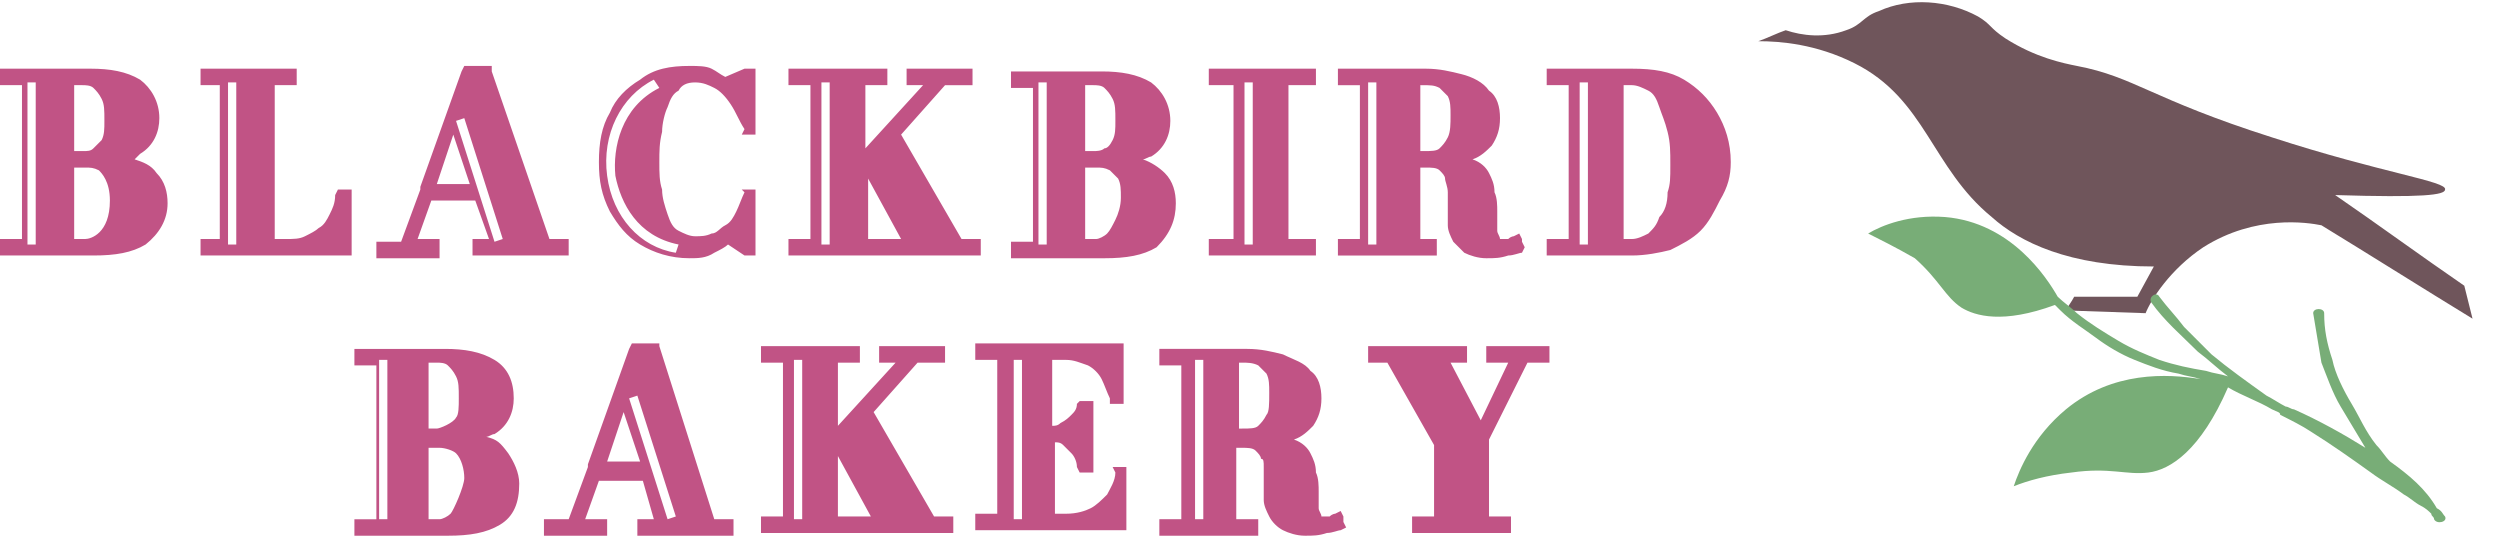 <?xml version="1.0" encoding="utf-8"?>
<!-- Generator: Adobe Illustrator 27.2.0, SVG Export Plug-In . SVG Version: 6.00 Build 0)  -->
<svg version="1.1" id="Layer_1" xmlns="http://www.w3.org/2000/svg" xmlns:xlink="http://www.w3.org/1999/xlink" x="0px" y="0px"
	 viewBox="0 0 91 20" style="enable-background:new 0 0 91 20;" xml:space="preserve">
<style type="text/css">
	.st0{fill:#6F555B;}
	.st1{fill:#C15385;}
	.st2{fill:#78AD77;}
</style>
<path class="st0" d="M64,1.5c0.3-0.1,0.7-0.3,1-0.4c0.6,0.2,1.4,0.3,2.2,0c0.6-0.2,0.6-0.5,1.2-0.7C69.5-0.1,70.9,0,72,0.6
	c0.5,0.3,0.4,0.4,1,0.8c1.1,0.7,2.1,0.9,2.6,1c2.1,0.4,2.7,1.2,7.1,2.6c4,1.3,6.4,1.6,6.3,1.9c0,0.2-0.8,0.3-4,0.2
	c1.6,1.1,3.1,2.2,4.7,3.3c0.1,0.4,0.2,0.8,0.3,1.2c-1.8-1.1-3.7-2.3-5.5-3.4C84,8.1,82.1,7.8,80.2,9c-1.2,0.8-1.9,1.9-2.1,2.4
	l-2.9-0.1c0.1-0.2,0.2-0.3,0.3-0.5h2.3l0.6-1.1c-3.1,0-4.9-0.9-5.9-1.8c-2.2-1.8-2.4-4.3-5-5.6C66.1,1.6,64.8,1.5,64,1.5L64,1.5z"/>
<path class="st1" d="M40.6,17.2c0,0.3-0.2,0.6-0.3,0.8c-0.2,0.2-0.4,0.4-0.6,0.5l0,0c-0.2,0.1-0.5,0.2-0.9,0.2h-0.4v-2.6
	c0.1,0,0.2,0,0.3,0.1s0.2,0.2,0.3,0.3l0,0c0.1,0.1,0.2,0.3,0.2,0.5l0.1,0.2h0.5v-2.6h-0.5l-0.1,0.1c0,0.2-0.1,0.3-0.2,0.4
	c-0.1,0.1-0.2,0.2-0.4,0.3c-0.1,0.1-0.2,0.1-0.3,0.1v-2.4h0.5c0.3,0,0.5,0.1,0.8,0.2c0.2,0.1,0.4,0.3,0.5,0.5l0,0
	c0.1,0.2,0.2,0.5,0.3,0.7v0.2h0.5v-2.2h-5.4v0.6h0.8v5.6h-0.8v0.6H41V17h-0.5L40.6,17.2z M37.2,18.9h-0.3v-5.8h0.3V18.9z M27.1,7
	c-0.1,0.2-0.2,0.5-0.3,0.7c-0.1,0.2-0.2,0.4-0.4,0.5s-0.3,0.3-0.5,0.3c-0.2,0.1-0.4,0.1-0.6,0.1s-0.4-0.1-0.6-0.2
	c-0.2-0.1-0.3-0.3-0.4-0.6c-0.1-0.3-0.2-0.6-0.2-0.9C24,6.6,24,6.3,24,5.9s0-0.7,0.1-1.1c0-0.3,0.1-0.7,0.2-0.9
	c0.1-0.3,0.2-0.5,0.4-0.6C24.8,3.1,25,3,25.3,3s0.5,0.1,0.7,0.2c0.2,0.1,0.4,0.3,0.6,0.6s0.3,0.6,0.5,0.9L27,4.9h0.5V2.5h-0.4l0,0
	l-0.7,0.3c-0.2-0.1-0.3-0.2-0.5-0.3s-0.5-0.1-0.8-0.1c-0.7,0-1.3,0.1-1.8,0.5c-0.5,0.3-0.9,0.7-1.1,1.2c-0.3,0.5-0.4,1.1-0.4,1.8
	s0.1,1.2,0.4,1.8c0.3,0.5,0.6,0.9,1.1,1.2s1.1,0.5,1.8,0.5c0.3,0,0.6,0,0.9-0.2l0,0c0.2-0.1,0.4-0.2,0.5-0.3l0.6,0.4l0,0h0.4V6.9H27
	L27.1,7z M24.6,9.2c-1.3-0.2-2.3-1.3-2.5-2.8s0.5-2.9,1.7-3.5L24,3.2c-1.4,0.7-1.7,2.2-1.6,3.2c0.2,1,0.8,2.2,2.3,2.5L24.6,9.2z
	 M54.2,12.6h2.2v0.6h-0.8L54.2,16v2.8H55v0.6h-3.6v-0.6h0.8v-2.6l-1.7-3h-0.7v-0.6h3.6v0.6h-0.6l1.1,2.1l1-2.1h-0.8v-0.6H54.2z
	 M47.9,8.7h-1V3.1h1V2.5H44v0.6h0.9v5.6H44v0.6h3.9V8.7z M45.6,8.9h-0.3V3h0.3V8.9z M24,12.6v-0.1h-1l-0.1,0.2l-1.5,4.2l0,0V17
	l-0.7,1.9h-0.9v0.6h2.3v-0.6h-0.8l0.5-1.4h1.6l0.4,1.4h-0.6v0.6h3.5v-0.6H26L24,12.6z M22.1,16.8l0.6-1.8l0.6,1.8H22.1z M24.3,18.9
	l-1.4-4.4l0.3-0.1l1.4,4.4L24.3,18.9z M62.5,4.1c-0.3-0.5-0.7-0.9-1.2-1.2s-1.1-0.4-1.9-0.4h-3.1v0.6h0.8v5.6h-0.8v0.6h3.1
	c0.5,0,1-0.1,1.4-0.2c0.4-0.2,0.8-0.4,1.1-0.7s0.5-0.7,0.7-1.1C62.9,6.8,63,6.4,63,5.9C63,5.2,62.8,4.6,62.5,4.1z M57.8,8.9h-0.3V3
	h0.3V8.9z M60.7,7L60.7,7c0,0.4-0.1,0.7-0.3,0.9c-0.1,0.3-0.2,0.4-0.4,0.6c-0.2,0.1-0.4,0.2-0.6,0.2h-0.3V3.1h0.3
	c0.2,0,0.4,0.1,0.6,0.2c0.2,0.1,0.3,0.3,0.4,0.6c0.1,0.3,0.2,0.5,0.3,0.9s0.1,0.7,0.1,1.2S60.8,6.7,60.7,7z M52.5,8.7h-0.8V6.1h0.2
	c0.2,0,0.4,0,0.5,0.1l0,0c0.1,0.1,0.2,0.2,0.2,0.3c0,0.1,0.1,0.3,0.1,0.5s0,0.4,0,0.6s0,0.4,0,0.6s0.1,0.4,0.2,0.6
	C53,8.9,53.1,9,53.3,9.2c0.2,0.1,0.5,0.2,0.8,0.2s0.5,0,0.8-0.1c0.2,0,0.4-0.1,0.5-0.1L55.5,9l-0.1-0.2V8.7l-0.1-0.2l-0.2,0.1
	c0,0-0.1,0-0.2,0.1c-0.1,0-0.1,0-0.2,0h-0.1l0,0c0-0.1-0.1-0.2-0.1-0.3V7.7c0-0.2,0-0.5-0.1-0.7l0,0c0-0.3-0.1-0.5-0.2-0.7
	c-0.1-0.2-0.3-0.4-0.6-0.5c0.3-0.1,0.5-0.3,0.7-0.5c0.2-0.3,0.3-0.6,0.3-1s-0.1-0.8-0.4-1c-0.2-0.3-0.6-0.5-1-0.6s-0.8-0.2-1.3-0.2
	h-3.2v0.6h0.8v5.6h-0.8v0.6h3.6V8.7H52.5z M51.7,3.1L51.7,3.1c0.4,0,0.5,0,0.7,0.1c0.1,0.1,0.2,0.2,0.3,0.3l0,0
	c0.1,0.2,0.1,0.4,0.1,0.7s0,0.6-0.1,0.8l0,0c-0.1,0.2-0.2,0.3-0.3,0.4s-0.3,0.1-0.6,0.1h-0.1V3.1z M50.1,8.9h-0.3V3h0.3V8.9z
	 M35.9,8.7H35l-2.2-3.8l1.6-1.8h1V2.5H33v0.6h0.6l-2.1,2.3V3.1h0.8V2.5h-3.6v0.6h0.8v5.6h-0.8v0.6h7V8.7H35.9z M30.2,8.9h-0.3V3h0.3
	V8.9z M31.6,8.7V6.5l1.2,2.2H31.6z M12.2,7.1c0,0.3-0.1,0.5-0.2,0.7c-0.1,0.2-0.2,0.4-0.4,0.5c-0.1,0.1-0.3,0.2-0.5,0.3
	s-0.4,0.1-0.7,0.1H10V3.1h0.8V2.5H7.3v0.6H8v5.6H7.3v0.6h5.5V6.9h-0.5L12.2,7.1z M8.6,8.9H8.3V3h0.3V8.9z M4.9,5.8
	C5,5.7,5,5.7,5.1,5.6c0.5-0.3,0.7-0.8,0.7-1.3c0-0.6-0.3-1.1-0.7-1.4C4.6,2.6,4,2.5,3.3,2.5H0v0.6h0.8v5.6H0v0.6h3.4
	c0.8,0,1.4-0.1,1.9-0.4C5.8,8.5,6.1,8,6.1,7.4C6.1,7,6,6.6,5.7,6.3C5.5,6,5.2,5.9,4.9,5.8z M2.7,3.1H3c0.1,0,0.3,0,0.4,0.1
	c0.1,0.1,0.2,0.2,0.3,0.4l0,0C3.8,3.8,3.8,4,3.8,4.4c0,0.3,0,0.5-0.1,0.7C3.6,5.2,3.5,5.3,3.4,5.4C3.3,5.5,3.2,5.5,3,5.5H2.7V3.1z
	 M1.3,8.9H1V3h0.3V8.9z M3.1,8.7H2.7V6.1h0.4c0.2,0,0.3,0,0.5,0.1l0,0C3.7,6.3,4,6.6,4,7.3C4,8.5,3.3,8.7,3.1,8.7z M17.7,15.9
	c0.1,0,0.2-0.1,0.3-0.1c0.5-0.3,0.7-0.8,0.7-1.3c0-0.6-0.2-1.1-0.7-1.4l0,0c-0.5-0.3-1.1-0.4-1.8-0.4h-3.3v0.6h0.8v5.6h-0.8v0.6h3.4
	c0.8,0,1.4-0.1,1.9-0.4s0.7-0.8,0.7-1.5c0-0.4-0.2-0.8-0.4-1.1C18.2,16.1,18.1,16,17.7,15.9z M15.6,13.2h0.3c0.1,0,0.3,0,0.4,0.1
	c0.1,0.1,0.2,0.2,0.3,0.4l0,0c0.1,0.2,0.1,0.4,0.1,0.8c0,0.3,0,0.6-0.1,0.7c-0.1,0.2-0.6,0.4-0.7,0.4h-0.3V13.2z M14.2,18.9h-0.4
	v-5.8h0.3v5.8H14.2z M16.4,18.7c-0.1,0.1-0.3,0.2-0.4,0.2h-0.4v-2.6H16c0.2,0,0.5,0.1,0.6,0.2c0.2,0.2,0.3,0.6,0.3,0.9
	S16.5,18.6,16.4,18.7z M42.8,7.4c0-0.4-0.1-0.8-0.4-1.1c-0.2-0.2-0.5-0.4-0.8-0.5c0.1,0,0.2-0.1,0.3-0.1c0.5-0.3,0.7-0.8,0.7-1.3
	c0-0.6-0.3-1.1-0.7-1.4c-0.5-0.3-1.1-0.4-1.8-0.4h-3.3v0.6h0.8v5.6h-0.8v0.6h3.4c0.8,0,1.4-0.1,1.9-0.4C42.6,8.5,42.8,8,42.8,7.4z
	 M39.5,3.1h0.3c0.1,0,0.3,0,0.4,0.1l0,0c0.1,0.1,0.2,0.2,0.3,0.4s0.1,0.4,0.1,0.8c0,0.3,0,0.5-0.1,0.7s-0.2,0.3-0.3,0.3
	c-0.1,0.1-0.3,0.1-0.4,0.1h-0.3V3.1z M38.1,8.9h-0.3V3h0.3V8.9z M40.6,8c-0.1,0.2-0.2,0.4-0.3,0.5S40,8.7,39.9,8.7h-0.4V6.1h0.4
	c0.2,0,0.3,0,0.5,0.1l0,0c0.1,0.1,0.2,0.2,0.3,0.3l0,0c0.1,0.2,0.1,0.4,0.1,0.7S40.7,7.8,40.6,8z M16,8.7h-0.8l0.5-1.4h1.6l0.5,1.4
	h-0.6v0.6h3.5V8.7H20l-2.1-6.1V2.4h-1l-0.1,0.2l-1.5,4.2l0,0v0.1l-0.7,1.9h-0.9v0.6H16V8.7z M16.9,4.3l1.4,4.4L18,8.8l-1.4-4.4
	L16.9,4.3z M16.5,4.9l0.6,1.8h-1.2L16.5,4.9z M48.9,18.8l-0.1-0.2l-0.2,0.1c0,0-0.1,0-0.2,0.1c-0.1,0-0.1,0-0.2,0h-0.1l0,0
	c0-0.1-0.1-0.2-0.1-0.3v-0.6c0-0.2,0-0.5-0.1-0.7l0,0c0-0.3-0.1-0.5-0.2-0.7c-0.1-0.2-0.3-0.4-0.6-0.5c0.3-0.1,0.5-0.3,0.7-0.5
	c0.2-0.3,0.3-0.6,0.3-1s-0.1-0.8-0.4-1c-0.2-0.3-0.6-0.4-1-0.6c-0.4-0.1-0.8-0.2-1.3-0.2h-3.2v0.6H43v5.6h-0.8v0.6h3.6v-0.6H45v-2.6
	h0.2c0.2,0,0.4,0,0.5,0.1s0.2,0.2,0.2,0.3c0.1,0,0.1,0.1,0.1,0.3l0,0c0,0.2,0,0.4,0,0.6s0,0.4,0,0.6s0.1,0.4,0.2,0.6
	c0.1,0.2,0.3,0.4,0.5,0.5s0.5,0.2,0.8,0.2s0.5,0,0.8-0.1c0.2,0,0.4-0.1,0.5-0.1l0.2-0.1L48.9,19V18.8z M43.8,18.9h-0.3v-5.8h0.3
	V18.9z M46.1,15.1L46.1,15.1c-0.1,0.2-0.2,0.3-0.3,0.4c-0.1,0.1-0.3,0.1-0.6,0.1h-0.1v-2.4h0.1c0.2,0,0.4,0,0.6,0.1
	c0.1,0.1,0.2,0.2,0.3,0.3l0,0c0.1,0.2,0.1,0.4,0.1,0.7C46.2,14.7,46.2,15,46.1,15.1z M31.8,15l1.6-1.8h1v-0.6H32v0.6h0.6l-2.1,2.3
	v-2.3h0.8v-0.6h-3.6v0.6h0.8v5.6h-0.8v0.6h7v-0.6H34L31.8,15z M29.2,18.9h-0.3v-5.8h0.3V18.9z M30.5,18.8v-2.2l1.2,2.2H30.5z"/>
<path class="st2" d="M89,18.8L89,18.8c0.1,0.2-0.3,0.3-0.4,0.1c0-0.1-0.1-0.1-0.1-0.2c-0.1-0.1-0.2-0.2-0.4-0.3
	c-0.2-0.1-0.4-0.3-0.6-0.4c-0.4-0.3-0.8-0.5-1.2-0.8c-0.7-0.5-1.4-1-2.2-1.5c-0.3-0.2-0.7-0.4-1.1-0.6c0-0.1-0.1-0.1-0.3-0.2
	c-0.5-0.3-1.1-0.5-1.6-0.8c-1,2.3-2.1,3-2.9,3.1s-1.4-0.2-2.8,0c-0.9,0.1-1.6,0.3-2.1,0.5c0.2-0.6,0.7-1.8,1.9-2.8
	c1.7-1.4,3.7-1.3,4.9-1.1c-0.3-0.1-0.5-0.1-0.8-0.2c-0.6-0.1-1.1-0.3-1.6-0.5s-1-0.5-1.4-0.8s-0.9-0.6-1.3-1
	c-0.1-0.1-0.1-0.1-0.2-0.2c-1.9,0.7-2.9,0.4-3.4,0.1c-0.6-0.4-0.8-1-1.7-1.8C69,9,68.4,8.7,68,8.5c0.5-0.3,1.5-0.7,2.8-0.6
	c2.4,0.2,3.7,2.2,4.1,2.9c0.2,0.2,0.5,0.4,0.7,0.6c0.5,0.4,1,0.7,1.5,1s1,0.5,1.5,0.7c0.6,0.2,1.1,0.3,1.7,0.4
	c0.3,0.1,0.5,0.1,0.8,0.2c-0.4-0.3-0.7-0.6-1.1-0.9c-0.6-0.6-1.2-1.1-1.7-1.8c-0.1-0.2,0.2-0.4,0.3-0.2c0.3,0.4,0.6,0.7,0.9,1.1
	c0.3,0.3,0.7,0.7,1,1c0.6,0.5,1.3,1,2,1.5c0.2,0.1,0.5,0.3,0.7,0.4c0.1,0,0.2,0.1,0.3,0.1c0.9,0.4,1.8,0.9,2.6,1.4
	c-0.3-0.5-0.6-1-0.9-1.5s-0.5-1.1-0.7-1.6c-0.1-0.6-0.2-1.2-0.3-1.8c0-0.2,0.4-0.2,0.4,0c0,0.6,0.1,1.1,0.3,1.7
	c0.1,0.5,0.4,1.1,0.7,1.6c0.3,0.5,0.5,1,0.9,1.5c0.2,0.2,0.3,0.4,0.5,0.6c0.7,0.5,1.3,1,1.7,1.7C88.9,18.6,88.9,18.7,89,18.8
	C89,18.7,89,18.7,89,18.8C89,18.7,89,18.7,89,18.8C89,18.7,89,18.8,89,18.8z"/>
</svg>
